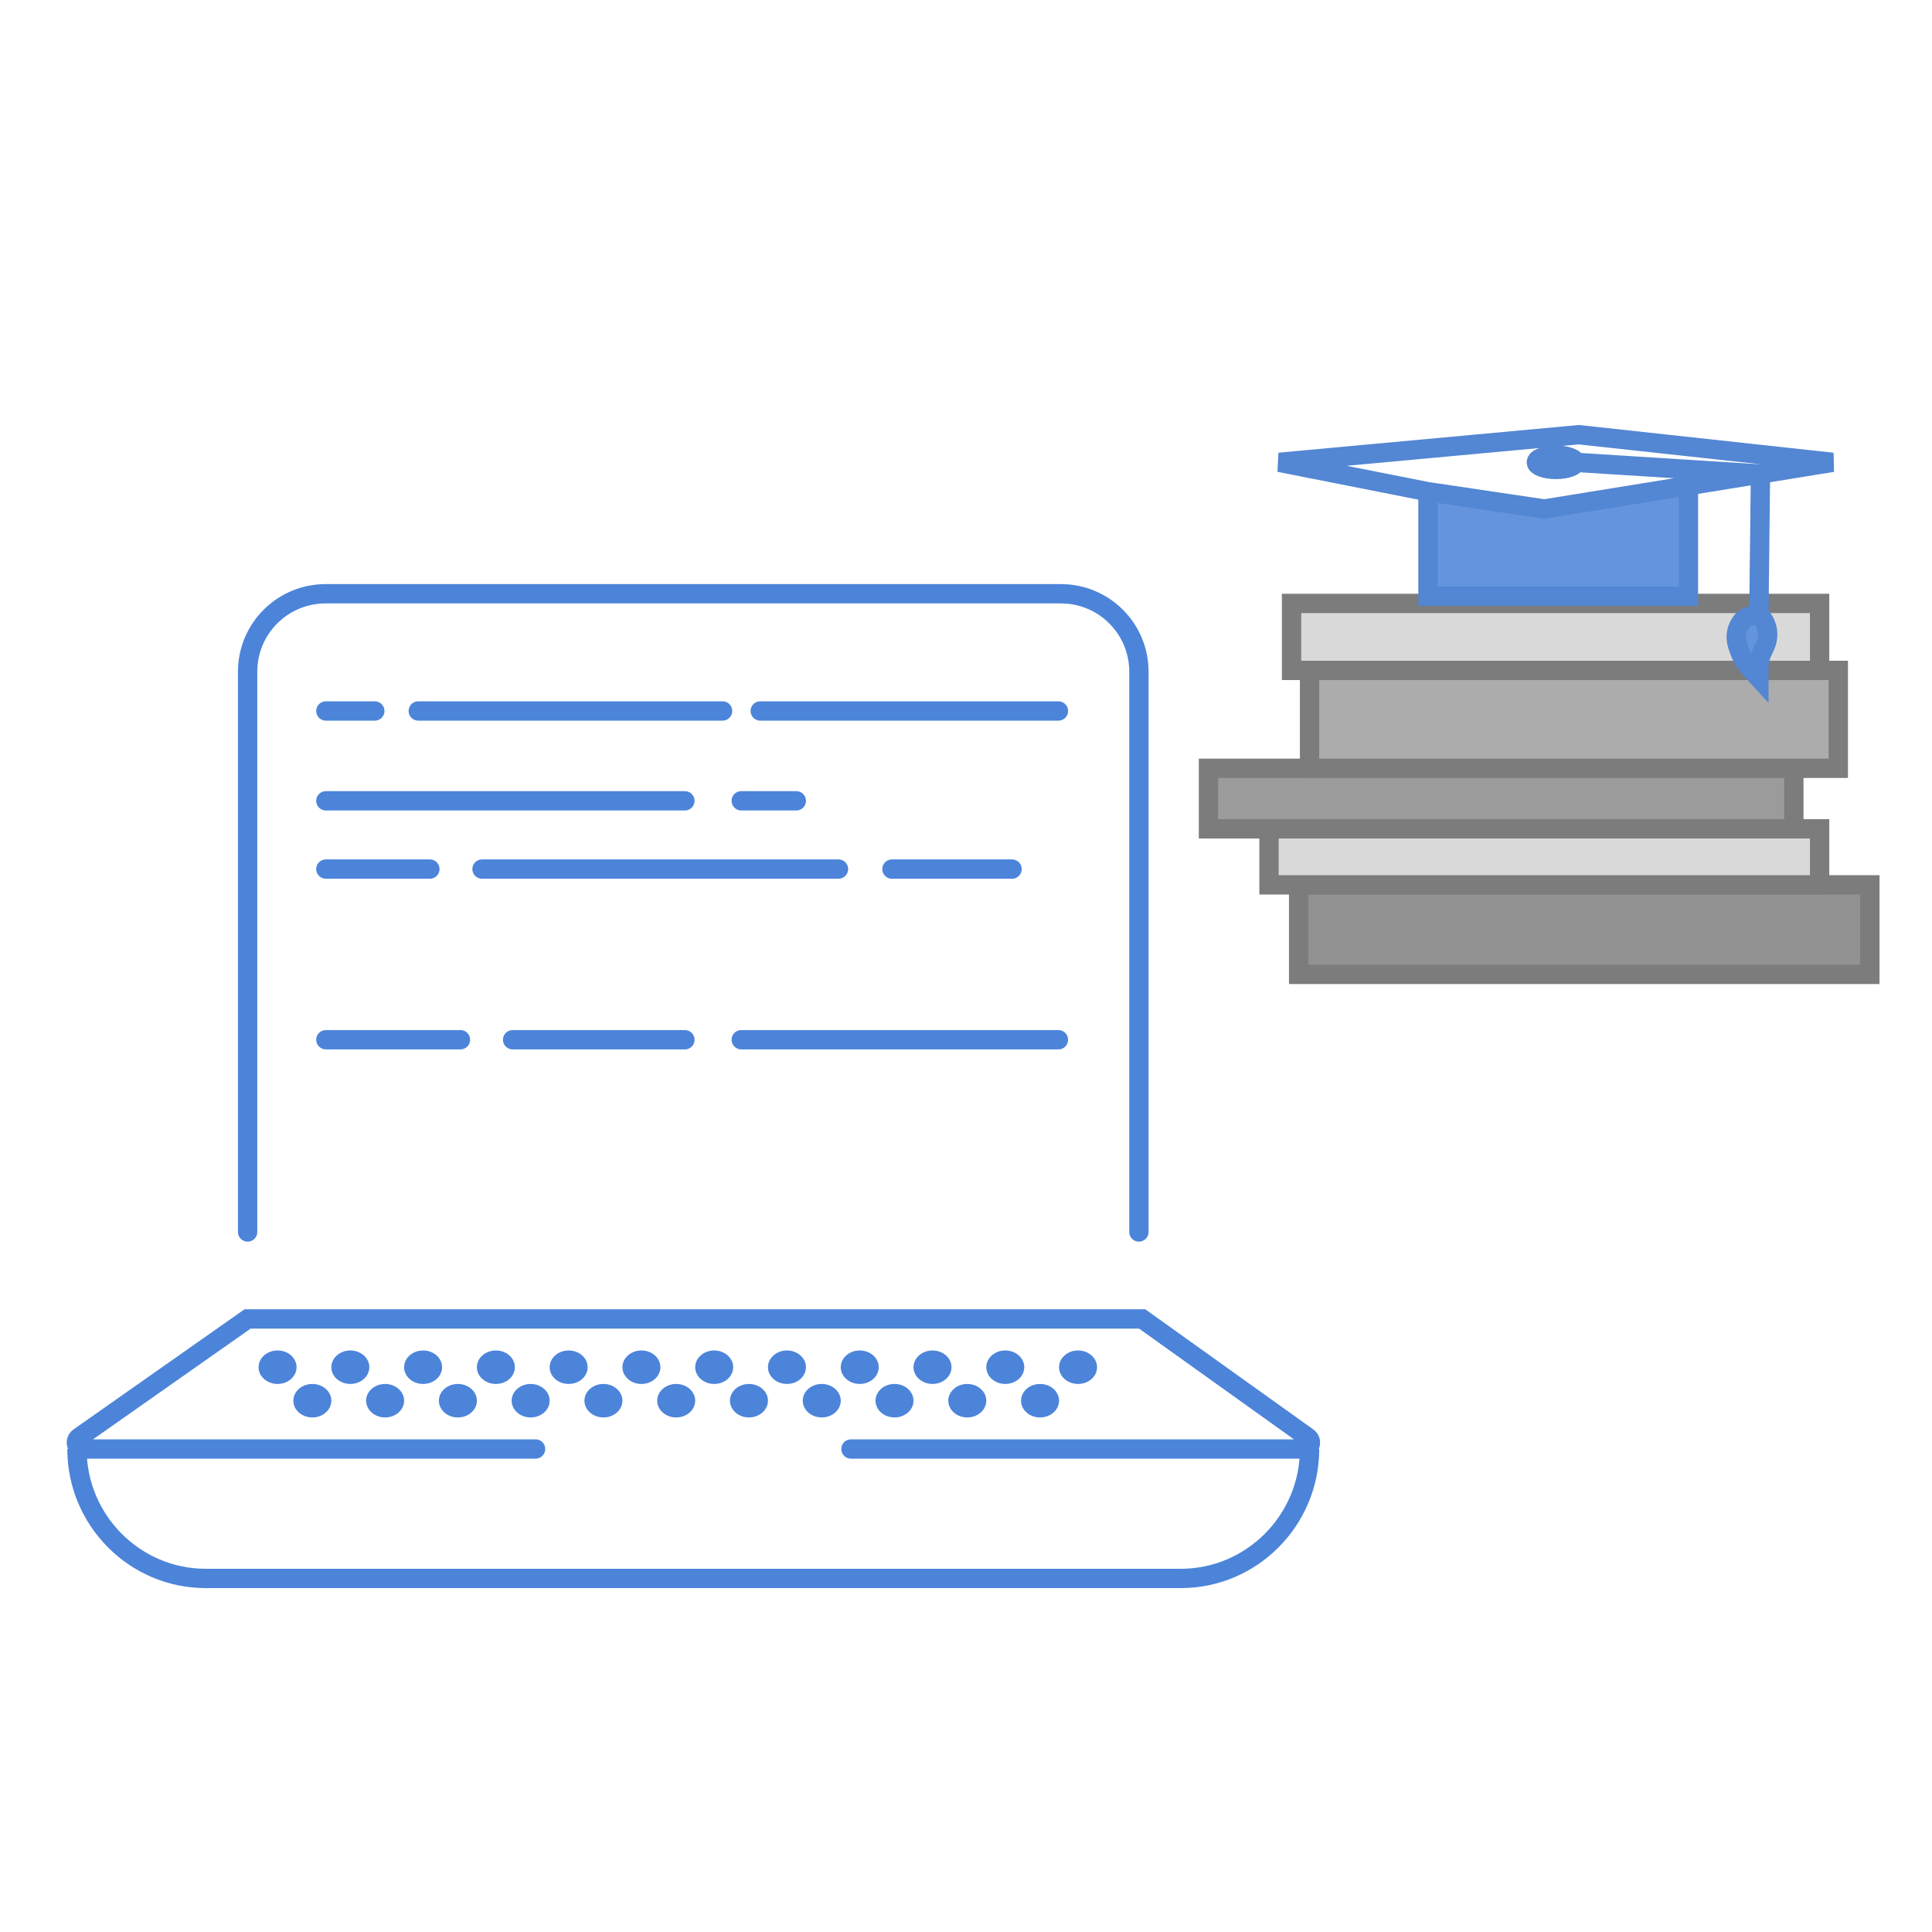 <svg width="3000" height="3000" viewBox="0 0 3000 3000" fill="none" xmlns="http://www.w3.org/2000/svg">
<rect width="3000" height="3000" fill="white"/>
<rect x="2016.5" y="1374" width="887" height="139" fill="#929292" stroke="#7C7C7C" stroke-width="30"/>
<rect x="1970.5" y="1287" width="855" height="87" fill="#D9D9D9" stroke="#7C7C7C" stroke-width="30"/>
<rect x="1876.5" y="1193" width="909" height="94" fill="#9B9B9B" stroke="#7C7C7C" stroke-width="30"/>
<rect x="2033.5" y="1041" width="821" height="152" fill="#ACACAC" stroke="#7C7C7C" stroke-width="30"/>
<rect x="2005.5" y="937" width="820" height="104" fill="#D9D9D9" stroke="#7C7C7C" stroke-width="30"/>
<path d="M2398.15 790.34L2217.35 763.55L2217.35 925.878L2621.82 925.878L2621.82 754.119L2398.15 790.34Z" fill="#6494DD"/>
<path d="M2416 728.914C2432.77 728.914 2446.37 723.982 2446.37 717.898C2446.37 711.813 2432.77 706.881 2416 706.881C2399.23 706.881 2385.63 711.813 2385.63 717.898C2385.63 723.982 2399.23 728.914 2416 728.914Z" fill="#98C0FD"/>
<path d="M2744.01 993.721C2746.85 979.798 2742.52 965.378 2732.49 955.314L2731.19 954.014L2718.57 956.225C2713.49 957.115 2708.87 959.734 2705.5 963.637C2696.56 973.981 2693.66 988.236 2697.84 1001.25L2699.52 1006.45C2703.46 1018.72 2710.03 1029.98 2718.76 1039.45L2731.19 1053V1035.2C2731.19 1027.98 2732.75 1020.85 2735.77 1014.29L2740.98 1002.98C2742.34 1000.02 2743.36 996.914 2744.01 993.721Z" fill="#6494DD"/>
<path d="M2217.35 763.55L2398.15 790.34L2621.82 754.119M2217.35 763.55L1986.5 717.898L2451.71 675L2845.5 717.898L2733.66 736.009M2217.35 763.55L2217.35 925.878L2621.82 925.878L2621.82 754.119M2621.82 754.119L2733.66 736.009M2446.37 717.898C2446.37 723.982 2432.77 728.914 2416 728.914C2399.23 728.914 2385.63 723.982 2385.63 717.898C2385.63 711.813 2399.23 706.881 2416 706.881C2432.77 706.881 2446.37 711.813 2446.37 717.898ZM2446.37 717.898L2733.66 736.009M2733.66 736.009L2731.19 954.014M2731.19 954.014L2732.49 955.314C2742.52 965.378 2746.85 979.798 2744.01 993.721V993.721C2743.36 996.914 2742.34 1000.02 2740.98 1002.98L2735.77 1014.29C2732.75 1020.85 2731.19 1027.98 2731.19 1035.2V1053L2718.76 1039.45V1039.45C2710.03 1029.98 2703.46 1018.72 2699.52 1006.45L2697.84 1001.25C2693.66 988.236 2696.56 973.981 2705.5 963.637V963.637C2708.87 959.734 2713.49 957.115 2718.57 956.225L2731.19 954.014Z" stroke="#5386D3" stroke-width="30"/>
<path d="M1768.5 1913V1043C1768.5 976.174 1714.33 922 1647.5 922H505.5C438.674 922 384.5 976.174 384.5 1043V1913" stroke="#4C84DA" stroke-width="30" stroke-linecap="round"/>
<path d="M119.5 2250V2250C119.5 2360.46 209.043 2451 319.5 2451H1833.5C1943.96 2451 2033.5 2360.46 2033.5 2250V2250" stroke="#4C84DA" stroke-width="30"/>
<path d="M1321.38 2250H1443.81H1566.25H2024.82C2034.55 2250 2038.55 2237.52 2030.64 2231.87L1773.5 2048H384.5L122.878 2231.82C114.886 2237.43 118.859 2250 128.627 2250H586.75H831.625" stroke="#4C84DA" stroke-width="30" stroke-linecap="round"/>
<ellipse cx="431" cy="2123" rx="29.5" ry="26" fill="#4C84DA"/>
<ellipse cx="544" cy="2123" rx="29.5" ry="26" fill="#4C84DA"/>
<ellipse cx="657" cy="2123" rx="29.5" ry="26" fill="#4C84DA"/>
<ellipse cx="770" cy="2123" rx="29.5" ry="26" fill="#4C84DA"/>
<ellipse cx="883" cy="2123" rx="29.5" ry="26" fill="#4C84DA"/>
<ellipse cx="996" cy="2123" rx="29.5" ry="26" fill="#4C84DA"/>
<ellipse cx="1109" cy="2123" rx="29.5" ry="26" fill="#4C84DA"/>
<ellipse cx="1222" cy="2123" rx="29.5" ry="26" fill="#4C84DA"/>
<ellipse cx="1335" cy="2123" rx="29.5" ry="26" fill="#4C84DA"/>
<ellipse cx="1448" cy="2123" rx="29.5" ry="26" fill="#4C84DA"/>
<ellipse cx="1561" cy="2123" rx="29.5" ry="26" fill="#4C84DA"/>
<ellipse cx="1674" cy="2123" rx="29.5" ry="26" fill="#4C84DA"/>
<ellipse cx="485" cy="2175" rx="29.5" ry="26" fill="#4C84DA"/>
<ellipse cx="598" cy="2175" rx="29.5" ry="26" fill="#4C84DA"/>
<ellipse cx="711" cy="2175" rx="29.5" ry="26" fill="#4C84DA"/>
<ellipse cx="824" cy="2175" rx="29.5" ry="26" fill="#4C84DA"/>
<ellipse cx="937" cy="2175" rx="29.5" ry="26" fill="#4C84DA"/>
<ellipse cx="1050" cy="2175" rx="29.5" ry="26" fill="#4C84DA"/>
<ellipse cx="1163" cy="2175" rx="29.5" ry="26" fill="#4C84DA"/>
<ellipse cx="1276" cy="2175" rx="29.5" ry="26" fill="#4C84DA"/>
<ellipse cx="1389" cy="2175" rx="29.5" ry="26" fill="#4C84DA"/>
<ellipse cx="1502" cy="2175" rx="29.5" ry="26" fill="#4C84DA"/>
<ellipse cx="1615" cy="2175" rx="29.5" ry="26" fill="#4C84DA"/>
<path d="M506 1104H582M649.5 1104H1122M1180.5 1104H1643.5M506 1243.5H1063.5M1151 1243.5H1236.5M506 1349.5H667.5M748.5 1349.5H1302M1385 1349.5H1571.5M506 1614.5H715M796 1614.5H1063.5M1151 1614.5H1643.5" stroke="#4C84DA" stroke-width="30" stroke-linecap="round"/>
</svg>
